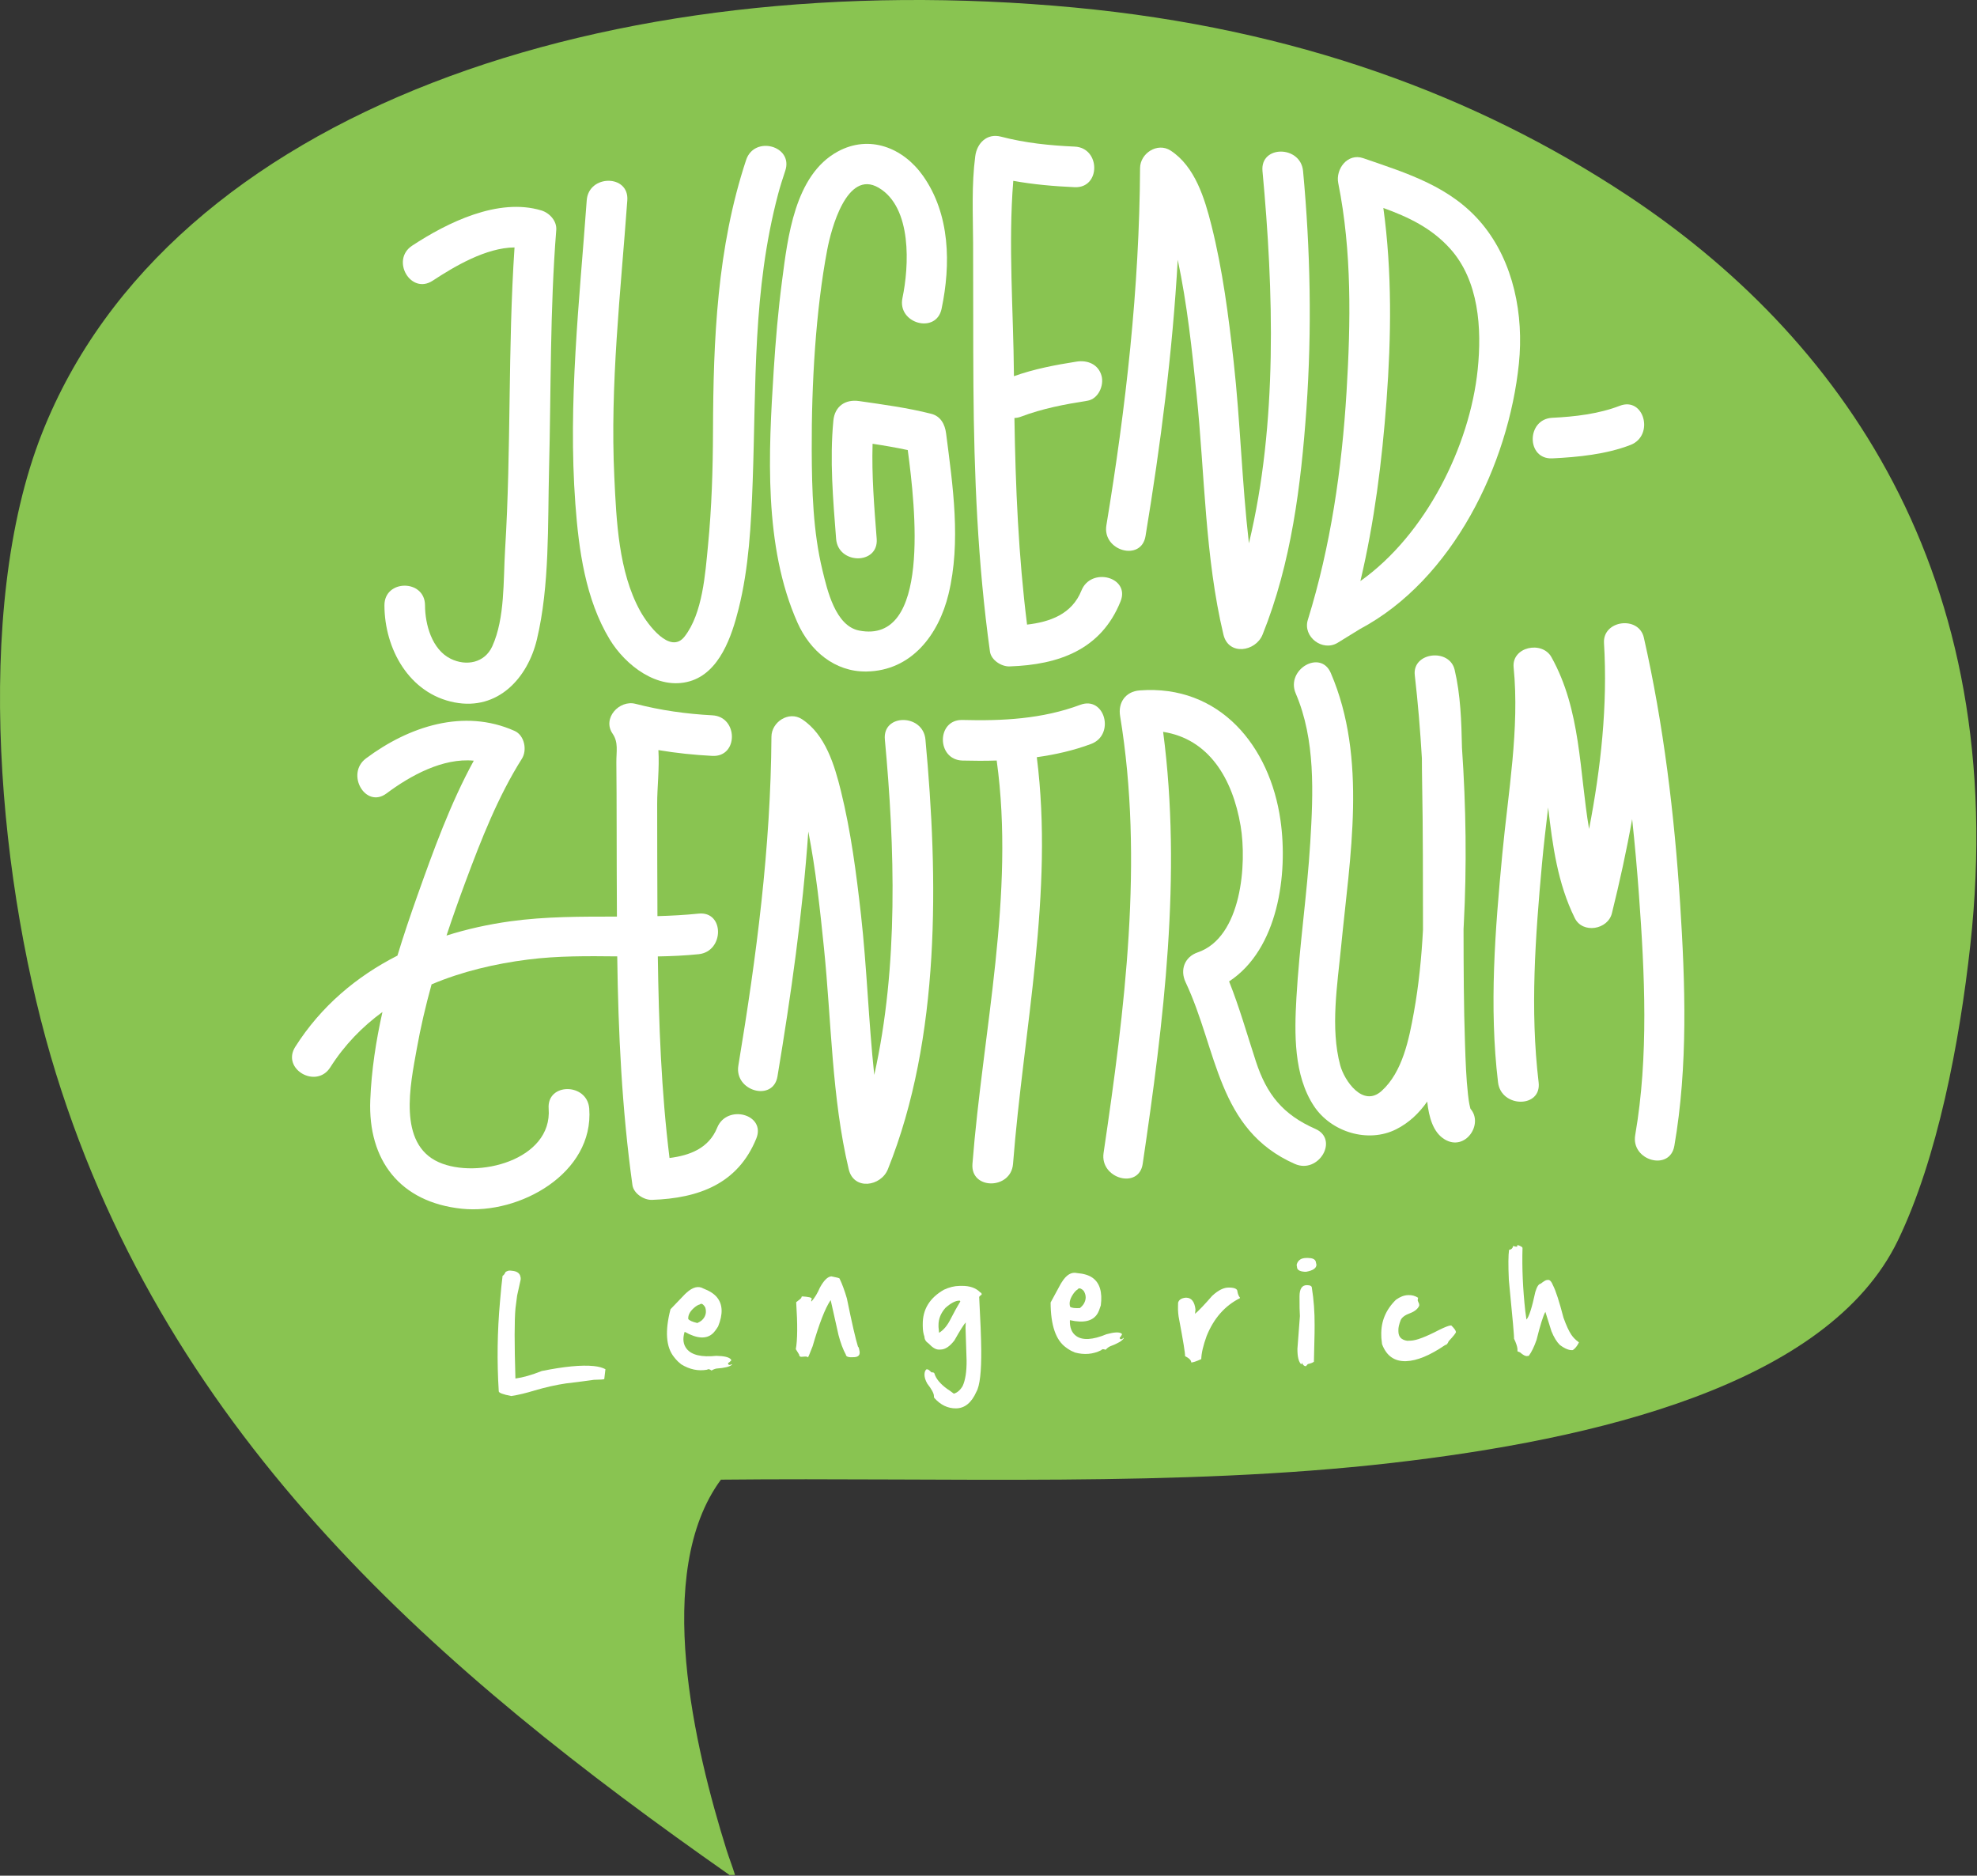 <?xml version="1.0" encoding="UTF-8" standalone="no"?>
<!DOCTYPE svg PUBLIC "-//W3C//DTD SVG 1.1//EN" "http://www.w3.org/Graphics/SVG/1.1/DTD/svg11.dtd">
<svg width="100%" height="100%" viewBox="0 0 1421 1348" version="1.1" xmlns="http://www.w3.org/2000/svg" xmlns:xlink="http://www.w3.org/1999/xlink" xml:space="preserve" xmlns:serif="http://www.serif.com/" style="fill-rule:evenodd;clip-rule:evenodd;stroke-linejoin:round;stroke-miterlimit:2;">
    <rect x="0" y="0" width="1421" height="1348" fill="#333333" stroke="none"/>
    <g transform="matrix(1,0,0,1,-9.74,-3.556)">
        <g transform="matrix(4.167,0,0,4.167,0,0)">
            <path d="M282.678,34.309C256.995,17.418 225.869,5.742 187.646,2.15C107.843,-5.348 31.629,19.745 9.58,75.584C-2.541,106.281 2.144,154.246 11.98,185.975C31.637,249.39 78.487,289.423 128.131,324.204C128.136,324.212 128.139,324.224 128.144,324.233L129.123,324.233C128.685,322.788 128.098,321.313 127.65,319.884C122.215,302.51 114.865,272.057 126.69,256.049C165.83,255.64 205.63,257.384 242.361,253.169C277.27,249.164 317.646,239.772 329.714,214.773C336.522,200.667 340.34,180.711 342.192,163.897C349.268,99.699 319.547,58.555 282.678,34.309Z" style="fill:rgb(137,196,81);"/>
            <path d="M80.739,121.997C88.217,123.442 93.354,117.809 94.946,111.143C97.168,101.84 96.801,91.272 97.043,81.802C97.395,68.034 97.19,54.263 98.286,40.522C98.409,38.96 97.12,37.571 95.715,37.147C88.282,34.905 79.524,39.222 73.436,43.22C69.68,45.686 73.182,51.751 76.969,49.265C80.682,46.827 86.174,43.555 91.088,43.53C89.922,60.888 90.534,78.31 89.46,95.677C89.137,100.909 89.461,107.45 87.254,112.313C85.952,115.186 82.762,115.799 80.065,114.465C76.827,112.864 75.657,108.532 75.649,105.25C75.639,100.737 68.639,100.735 68.649,105.25C68.665,112.766 72.911,120.485 80.739,121.997Z" style="fill:white;fill-rule:nonzero;"/>
            <path d="M107.499,111.118C110.206,115.592 115.778,119.936 121.284,118.36C126.489,116.87 128.571,110.518 129.735,105.879C131.521,98.767 131.901,91.233 132.167,83.933C132.778,67.046 132.151,50.952 136.554,34.325C136.913,32.966 137.349,31.63 137.79,30.296C139.214,25.999 132.454,24.173 131.039,28.435C126.013,43.602 125.372,59.425 125.323,75.224C125.302,81.804 125.101,88.388 124.46,94.938C123.989,99.768 123.544,106.631 120.419,110.639C117.948,113.807 114.071,108.6 112.759,106.227C109.026,99.474 108.657,90.628 108.3,83.116C107.544,67.157 109.396,51.288 110.542,35.401C110.868,30.893 103.866,30.927 103.542,35.401C102.282,52.854 100.288,70.263 101.583,87.786C102.167,95.694 103.323,104.213 107.499,111.118Z" style="fill:white;fill-rule:nonzero;"/>
            <path d="M135.794,64.735C134.899,78.811 134.024,95.087 139.905,108.268C142.062,113.1 146.319,116.745 151.78,116.668C159.575,116.559 164.255,110.301 165.946,103.327C168.13,94.323 166.692,84.64 165.528,75.595C165.329,74.046 164.608,72.638 162.96,72.22C158.866,71.181 154.688,70.628 150.517,70.024C148.128,69.681 146.319,70.94 146.085,73.399C145.438,80.173 146.032,87.018 146.558,93.782C146.905,98.251 153.909,98.286 153.558,93.782C153.136,88.345 152.681,82.854 152.849,77.391C154.882,77.698 156.907,78.046 158.917,78.476C160.239,88.357 162.888,112.008 150.534,109.606C146.427,108.807 145.03,102.602 144.218,99.27C142.571,92.524 142.384,85.413 142.353,78.503C142.304,67.009 143.046,54.343 145.026,43.927C145.69,40.436 148.392,30.003 153.894,33.231C159.712,36.643 159.14,46.829 158.001,52.253C157.077,56.657 163.825,58.532 164.751,54.114C166.36,46.444 166.237,37.788 161.532,31.157C158.089,26.3 152.274,24.024 146.823,27.001C139.392,31.06 138.208,41.864 137.241,49.22C136.563,54.37 136.124,59.552 135.794,64.735Z" style="fill:white;fill-rule:nonzero;"/>
            <path d="M170.243,67.411C170.353,82.735 170.983,98.028 173.093,113.219C173.298,114.7 175.069,115.834 176.468,115.79C184.974,115.51 192.276,112.907 195.624,104.567C197.308,100.376 190.534,98.573 188.874,102.706C187.234,106.789 183.444,108.122 179.495,108.579C178.014,96.761 177.502,84.851 177.316,72.944C177.665,72.929 178.029,72.873 178.423,72.724C182.134,71.313 185.985,70.585 189.896,69.97C191.782,69.673 192.802,67.345 192.341,65.663C191.792,63.671 189.917,62.923 188.034,63.22C184.36,63.798 180.736,64.484 177.231,65.735C177.231,65.661 177.229,65.587 177.229,65.513C177.149,54.561 176.226,43.047 177.118,32.042C180.606,32.673 184.107,32.976 187.704,33.138C192.22,33.339 192.2,26.337 187.704,26.138C183.353,25.942 179.214,25.522 174.987,24.421C172.571,23.79 170.847,25.56 170.558,27.796C169.909,32.784 170.165,37.747 170.188,42.778C170.228,50.989 170.183,59.2 170.243,67.411Z" style="fill:white;fill-rule:nonzero;"/>
            <path d="M199.927,93.317C202.542,77.501 204.583,61.627 205.485,45.651C207.116,53.337 207.948,61.196 208.747,69.003C210.144,82.628 210.183,96.935 213.368,110.301C214.249,113.995 218.929,113.256 220.118,110.301C225.079,97.987 226.755,84.511 227.683,71.354C228.644,57.724 228.37,43.956 227.103,30.356C226.688,25.901 219.685,25.86 220.103,30.356C222.021,50.935 222.745,73.836 217.763,94.556C216.557,84.13 216.274,73.464 215.126,63.192C214.245,55.329 213.235,47.415 211.302,39.731C210.14,35.11 208.474,29.563 204.253,26.821C201.985,25.349 199.001,27.292 198.987,29.845C198.87,50.552 196.552,71.046 193.177,91.456C192.446,95.87 199.192,97.763 199.927,93.317Z" style="fill:white;fill-rule:nonzero;"/>
            <path d="M126.044,195.346C124.589,198.928 121.288,200.136 117.824,200.571C116.397,189.046 115.968,177.417 115.805,165.808C118.153,165.768 120.499,165.664 122.839,165.424C127.284,164.969 127.329,157.963 122.839,158.424C120.474,158.666 118.108,158.791 115.74,158.858C115.698,152.41 115.71,145.961 115.694,139.512C115.688,136.679 116.097,133.348 115.905,130.222C118.974,130.738 122.067,131.057 125.208,131.223C129.722,131.461 129.698,124.459 125.208,124.223C120.692,123.983 116.333,123.374 111.952,122.241C109.155,121.518 106.187,124.743 107.999,127.381C109.054,128.918 108.632,130.456 108.653,132.401C108.692,135.971 108.696,139.541 108.702,143.112C108.71,148.387 108.72,153.663 108.75,158.938C102.62,158.944 96.482,158.903 90.338,159.754C86.594,160.274 82.909,161.083 79.356,162.208C80.397,159.065 81.505,155.946 82.655,152.86C85.336,145.657 88.241,138.231 92.362,131.706C93.299,130.221 92.809,127.68 91.106,126.916C82.336,122.991 72.85,126.143 65.473,131.651C61.901,134.317 65.383,140.399 69.006,137.696C73.107,134.633 78.711,131.536 84.059,132.047C80.028,139.416 77.088,147.561 74.311,155.379C73.113,158.75 71.95,162.186 70.891,165.667C63.85,169.249 57.713,174.389 53.266,181.401C50.84,185.225 56.901,188.733 59.309,184.934C61.766,181.061 64.833,177.928 68.305,175.39C67.182,180.405 66.409,185.478 66.206,190.559C65.788,200.956 71.329,208.209 81.999,209.323C91.938,210.36 104.808,203.219 103.976,192.055C103.642,187.582 96.639,187.549 96.975,192.055C97.637,200.952 84.637,204.252 78.018,201.299C70.874,198.112 73.141,187.842 74.211,181.825C74.881,178.06 75.758,174.328 76.78,170.628C82.013,168.409 87.711,167.067 93.458,166.34C98.565,165.694 103.687,165.745 108.803,165.799C108.978,178.986 109.61,192.153 111.423,205.225C111.628,206.704 113.401,207.842 114.798,207.795C122.833,207.52 129.61,205.049 132.794,197.207C134.491,193.024 127.718,191.221 126.044,195.346Z" style="fill:white;fill-rule:nonzero;"/>
            <path d="M161.966,128.389C161.552,123.934 154.548,123.893 154.966,128.389C156.688,146.937 157.347,167.478 153.138,186.242C152.157,177.039 151.862,167.665 150.847,158.616C150.044,151.469 149.114,144.286 147.392,137.295C146.294,132.844 144.718,127.541 140.669,124.891C138.403,123.409 135.419,125.368 135.403,127.915C135.286,147.02 132.821,165.815 129.696,184.631C128.962,189.047 135.708,190.938 136.446,186.493C138.777,172.458 140.78,158.421 141.763,144.272C143.062,150.91 143.778,157.666 144.466,164.387C145.751,176.971 145.802,190.172 148.735,202.52C149.612,206.211 154.298,205.477 155.485,202.52C164.61,179.813 164.194,152.368 161.966,128.389Z" style="fill:white;fill-rule:nonzero;"/>
            <path d="M241.499,69.952C242.316,58.97 242.466,47.694 240.952,36.722C245.222,38.273 249.232,40.149 252.456,43.724C257.456,49.268 257.948,57.532 257.228,64.567C255.875,77.782 248.264,93.078 236.991,101.069C239.413,90.867 240.724,80.383 241.499,69.952ZM234.604,68.409C233.802,81.675 231.87,95.05 227.925,107.762C227.017,110.69 230.485,113.305 233.067,111.715C234.349,110.926 235.63,110.137 236.911,109.348C252.927,100.835 262.55,80.958 264.333,63.552C265.187,55.2 263.454,46.069 257.995,39.485C252.647,33.034 245.099,30.763 237.479,28.134C234.774,27.202 232.687,30.015 233.173,32.44C235.536,44.206 235.325,56.485 234.604,68.409Z" style="fill:white;fill-rule:nonzero;"/>
            <path d="M190.536,129.163C194.726,127.598 192.913,120.829 188.675,122.413C182.14,124.854 175.272,125.213 168.358,125.026C163.843,124.903 163.854,131.903 168.358,132.026C170.318,132.079 172.289,132.083 174.258,132.022C177.449,155.114 171.873,178.61 170.075,201.59C169.724,206.094 176.726,206.059 177.075,201.59C178.897,178.281 184.146,154.847 181.175,131.446C184.361,131.002 187.503,130.295 190.536,129.163Z" style="fill:white;fill-rule:nonzero;"/>
            <path d="M229.228,195.555C223.638,193.098 220.831,189.629 218.962,183.901C217.443,179.251 216.142,174.627 214.345,170.118C222.806,164.567 224.536,151.651 223.208,142.321C221.388,129.51 212.712,118.883 198.921,119.928C196.489,120.114 195.159,122.01 195.546,124.36C199.64,149.229 196.337,175.002 192.692,199.719C192.042,204.133 198.786,206.034 199.442,201.581C203.063,177.026 206.218,151.832 202.967,127.078C210.797,128.287 214.944,135.057 216.331,143.291C217.427,149.788 216.536,162.508 208.931,165.11C206.665,165.885 205.841,168.131 206.839,170.252C212.382,182.008 212.28,195.704 225.694,201.6C229.784,203.399 233.351,197.37 229.228,195.555Z" style="fill:white;fill-rule:nonzero;"/>
            <path d="M255.915,191.84C255.724,191.102 255.63,190.342 255.548,189.586C255.233,186.743 255.138,183.87 255.04,181.012C254.812,174.374 254.794,167.729 254.785,161.086C254.798,160.832 254.81,160.577 254.823,160.332C255.356,150.22 255.214,139.982 254.513,129.82C254.422,125.321 254.274,120.701 253.247,116.364C252.351,112.584 245.917,113.332 246.372,117.295C246.919,122.06 247.319,126.85 247.599,131.649C247.606,132.973 247.61,134.287 247.636,135.575C247.801,144.115 247.771,152.661 247.79,161.203C247.534,165.982 247.067,170.752 246.216,175.456C245.386,180.04 244.274,185.743 240.649,189.01C237.423,191.92 234.222,187.215 233.515,184.592C231.782,178.161 233.032,170.629 233.665,164.124C235.169,148.666 238.239,131.698 231.884,116.922C230.104,112.786 224.075,116.356 225.839,120.456C229.261,128.409 228.86,137.696 228.345,146.147C227.8,155.102 226.464,163.989 225.956,172.946C225.608,179.051 225.466,186.307 228.985,191.622C231.946,196.094 238.298,198.067 243.167,195.618C245.353,194.519 247.103,192.86 248.518,190.837C248.806,193.514 249.522,196.176 251.558,197.381C255.084,199.47 258.282,194.712 255.979,192.086C255.962,192.018 255.942,191.948 255.915,191.84Z" style="fill:white;fill-rule:nonzero;"/>
            <path d="M292.138,156.622C291.151,141.28 289.284,125.832 285.886,110.827C285.019,106.995 278.772,107.805 279.011,111.758C279.661,122.499 278.475,133.255 276.437,143.829C274.744,133.854 275.052,123.35 269.944,114.192C268.333,111.301 263.069,112.405 263.423,115.959C264.472,126.5 262.468,137.606 261.474,148.11C260.237,161.2 259.167,174.418 260.734,187.526C261.263,191.952 268.271,192.002 267.735,187.526C266.237,175 267.173,162.395 268.31,149.879C268.602,146.668 268.994,143.403 269.378,140.116C270.139,146.674 271.013,153.218 273.976,159.204C275.333,161.942 279.675,161.196 280.374,158.368C281.694,153.028 282.897,147.598 283.867,142.123C284.329,146.446 284.717,150.776 285.034,155.106C286.034,168.764 286.737,183.055 284.396,196.618C283.632,201.032 290.378,202.92 291.146,198.479C293.522,184.715 293.03,170.5 292.138,156.622Z" style="fill:white;fill-rule:nonzero;"/>
            <path d="M270.097,79.909C274.522,79.698 279.433,79.202 283.583,77.593C287.745,75.979 285.937,69.208 281.722,70.843C278.112,72.241 273.948,72.726 270.097,72.909C265.603,73.122 265.581,80.124 270.097,79.909Z" style="fill:white;fill-rule:nonzero;"/>
            <path d="M95.776,237.315C94.038,238.006 92.528,238.436 91.243,238.606C91.061,232.604 91.063,228.567 91.252,226.493L91.538,224.291L92.137,221.594L92.155,221.399C92.167,221.262 92.129,221.063 92.036,220.799C91.838,220.354 91.395,220.098 90.71,220.028L90.335,219.989C90.126,219.967 89.866,220.043 89.553,220.219C89.376,220.594 89.2,220.819 89.028,220.893L88.817,222.743L88.586,225.293C88.118,230.481 88.045,235.647 88.368,240.793C88.344,241.067 89.063,241.344 90.524,241.625C91.71,241.448 93.071,241.122 94.61,240.649C96.477,240.1 98.272,239.7 99.991,239.446C101.028,239.336 102.624,239.131 104.78,238.829C105.966,238.811 106.563,238.764 106.569,238.688L106.767,236.999C106.257,236.725 105.591,236.543 104.767,236.459C102.659,236.243 99.659,236.528 95.776,237.315Z" style="fill:white;fill-rule:nonzero;"/>
            <path d="M121.954,226.504C122.368,226.122 122.735,225.897 123.056,225.825C123.269,225.627 123.521,225.709 123.812,226.071L123.997,226.37C124.247,227.231 124.044,227.967 123.388,228.573C123.224,228.721 122.968,228.875 122.62,229.034C121.788,228.838 121.267,228.61 121.056,228.348C121.007,227.715 121.306,227.1 121.954,226.504ZM127.954,236.151C127.911,236.049 127.913,235.969 127.956,235.905L128.116,235.821L128.45,235.514L128.468,235.375L128.41,235.307C128.101,234.924 127.263,234.719 125.892,234.694C123.351,234.956 121.653,234.559 120.798,233.504C120.185,232.745 120.058,231.772 120.419,230.588L120.452,230.559C122.581,231.749 124.19,231.84 125.278,230.838C125.54,230.598 125.849,230.194 126.204,229.624C127.067,227.5 127.009,225.834 126.026,224.622C125.534,224.012 124.749,223.5 123.673,223.086C122.8,222.582 121.823,222.829 120.739,223.825L120.495,224.049L117.991,226.659C117.013,230.444 117.216,233.192 118.601,234.905L118.89,235.26C119.101,235.522 119.419,235.823 119.845,236.159C121.286,237.049 122.776,237.358 124.312,237.086C124.487,236.928 124.739,236.975 125.069,237.229C125.339,237.059 125.622,236.946 125.917,236.887C127.319,236.791 128.207,236.573 128.575,236.231L128.608,236.202L128.552,236.133C128.28,236.301 128.082,236.307 127.954,236.151Z" style="fill:white;fill-rule:nonzero;"/>
            <path d="M150.333,233.124C149.923,231.817 149.284,229.041 148.417,224.795C148.019,223.428 147.599,222.288 147.155,221.375C147.151,221.291 146.677,221.161 145.737,220.985C145.106,221.032 144.448,221.676 143.767,222.916C143.354,223.877 142.88,224.668 142.343,225.291L142.3,225.295L142.255,225.252L142.354,224.819C142.345,224.643 141.808,224.518 140.743,224.444C140.62,224.452 140.563,224.526 140.573,224.663C140.55,224.75 140.249,225.01 139.673,225.444C139.923,229.282 139.901,231.981 139.606,233.54L140.175,234.465C140.194,234.749 140.335,234.879 140.601,234.86L141.233,234.813C141.53,234.821 141.681,234.875 141.688,234.973C141.751,234.946 142.026,234.297 142.513,233.024C143.636,229.145 144.659,226.512 145.585,225.122L145.628,225.118L146.97,231.102C147.323,232.452 147.745,233.581 148.239,234.489C148.261,234.848 148.729,234.995 149.638,234.926L149.726,234.92C150.356,234.874 150.655,234.59 150.62,234.071L150.614,233.979C150.519,233.401 150.427,233.118 150.333,233.124Z" style="fill:white;fill-rule:nonzero;"/>
            <path d="M166.335,228.291C165.769,229.448 165.099,230.254 164.319,230.715L164.224,229.75L164.22,229.43C164.21,228.34 164.606,227.34 165.411,226.428C166.343,225.598 167.142,225.18 167.804,225.172C167.903,225.17 167.962,225.223 167.976,225.331C167.489,226.125 166.94,227.112 166.335,228.291ZM171.673,224.12C171.673,223.928 171.585,223.801 171.411,223.743C170.679,222.985 169.614,222.612 168.222,222.627L167.866,222.631C166.981,222.639 166.077,222.862 165.155,223.291C162.694,224.698 161.478,226.688 161.503,229.264L161.505,229.596C161.511,230.286 161.608,230.883 161.792,231.387C161.798,231.854 162.04,232.25 162.524,232.575C163.179,233.274 163.757,233.62 164.261,233.614L164.573,233.61C165.364,233.602 166.161,233.077 166.962,232.034C167.944,230.297 168.597,229.264 168.917,228.93L168.882,229.85L169.065,235.493C169.083,237.393 168.856,238.864 168.384,239.903C167.96,240.614 167.454,241.051 166.866,241.219C166.142,240.674 165.759,240.403 165.716,240.403C164.528,239.536 163.798,238.659 163.524,237.772C163.522,237.612 163.345,237.532 162.993,237.536C162.667,237.194 162.438,237.024 162.308,237.026L162.126,237.028C161.905,237.221 161.796,237.538 161.802,237.975C161.804,238.411 161.964,238.911 162.276,239.475C163.042,240.456 163.425,241.17 163.431,241.624L163.433,241.819L163.519,241.979C164.595,243.178 165.837,243.77 167.245,243.754C168.747,243.739 169.917,242.784 170.755,240.889C171.349,239.864 171.628,237.428 171.591,233.581C171.573,231.588 171.454,228.571 171.235,224.526C171.263,224.45 171.409,224.313 171.673,224.12Z" style="fill:white;fill-rule:nonzero;"/>
            <path d="M187.335,224.209C187.64,223.723 187.935,223.399 188.226,223.237C188.382,222.989 188.646,222.995 189.015,223.258L189.269,223.495C189.729,224.254 189.718,225.018 189.237,225.79C189.116,225.981 188.911,226.204 188.616,226.456C187.763,226.504 187.204,226.434 186.935,226.243C186.729,225.645 186.862,224.967 187.335,224.209ZM195.546,231.782C195.479,231.698 195.456,231.618 195.485,231.547L195.616,231.418L195.862,231.026L195.843,230.889L195.772,230.838C195.376,230.559 194.517,230.602 193.19,230.969C190.812,231.952 189.075,232.053 187.985,231.282C187.204,230.727 186.835,229.827 186.886,228.584L186.909,228.545C189.261,229.081 190.833,228.709 191.63,227.434C191.821,227.125 192.015,226.647 192.214,225.997C192.513,223.706 192.036,222.116 190.786,221.229C190.157,220.784 189.272,220.514 188.13,220.422C187.163,220.188 186.284,220.706 185.493,221.975L185.312,222.262L183.558,225.493C183.567,229.418 184.456,232.008 186.222,233.26L186.589,233.522C186.86,233.713 187.241,233.911 187.735,234.114C189.349,234.557 190.862,234.43 192.272,233.729C192.401,233.524 192.655,233.497 193.036,233.647C193.255,233.407 193.499,233.215 193.769,233.077C195.097,232.582 195.896,232.118 196.165,231.682L196.188,231.643L196.116,231.594C195.897,231.834 195.708,231.897 195.546,231.782Z" style="fill:white;fill-rule:nonzero;"/>
            <path d="M214.452,222.92L214.345,222.918C213.446,222.889 212.47,223.37 211.415,224.356C210.138,225.827 209.157,226.858 208.472,227.45L208.546,226.694C208.39,225.37 207.868,224.694 206.983,224.666L206.876,224.663C206.134,224.733 205.69,225.018 205.548,225.52L205.532,226.151C205.509,226.94 205.577,227.713 205.737,228.469C206.429,232.131 206.767,234.225 206.751,234.745C207.468,235.112 207.821,235.475 207.812,235.836C208.099,235.846 208.675,235.653 209.542,235.258C209.569,234.231 209.88,232.903 210.47,231.272C211.704,228.221 213.62,226.045 216.214,224.747L216.218,224.655C216.015,224.426 215.87,224.081 215.782,223.618C215.794,223.18 215.351,222.948 214.452,222.92Z" style="fill:white;fill-rule:nonzero;"/>
            <path d="M227.96,217.813L227.702,217.813C226.804,217.807 226.241,218.174 226.013,218.916L226.013,219.17L226.056,219.354C226.052,219.844 226.479,220.124 227.333,220.19L227.646,220.192C228.819,219.977 229.405,219.575 229.409,218.983L229.284,218.409C229.142,218.016 228.7,217.819 227.96,217.813Z" style="fill:white;fill-rule:nonzero;"/>
            <path d="M227.763,222.502C226.923,222.499 226.497,223.137 226.491,224.426C226.483,225.959 226.505,227.096 226.558,227.84L226.13,233.483C226.122,234.846 226.339,235.737 226.782,236.153C226.841,236.155 226.87,236.057 226.87,235.866C227.077,236.274 227.306,236.479 227.558,236.481L227.601,236.481L227.927,236.114C228.386,236.018 228.735,235.885 228.974,235.719L229.087,230.752L229.095,229.409C229.108,227.163 228.95,225.02 228.622,222.979C228.624,222.665 228.339,222.506 227.763,222.502Z" style="fill:white;fill-rule:nonzero;"/>
            <path d="M252.581,229.456C252.271,229.465 251.618,229.715 250.618,230.202C248.296,231.416 246.651,232.041 245.683,232.075L245.067,232.096C244.085,231.954 243.579,231.44 243.552,230.551L243.546,230.264C243.53,229.827 243.667,229.241 243.954,228.5C244.19,228.026 244.726,227.639 245.558,227.34C246.376,227.03 246.901,226.596 247.138,226.043L247.128,225.756L246.884,225.178C246.878,224.956 246.899,224.791 246.954,224.682C246.448,224.354 245.901,224.2 245.313,224.221L245.171,224.225C244.511,224.249 243.829,224.514 243.124,225.022C241.366,226.747 240.522,228.79 240.595,231.149L240.608,231.62L240.726,232.672C241.479,234.702 242.866,235.68 244.884,235.612C246.751,235.547 248.991,234.622 251.604,232.836C251.843,232.827 252.046,232.606 252.222,232.17C253.036,231.299 253.454,230.774 253.478,230.596C253.456,230.336 253.185,229.956 252.667,229.452L252.581,229.456Z" style="fill:white;fill-rule:nonzero;"/>
            <path d="M273.403,231.092C272.976,230.481 272.517,229.489 272.024,228.116C271.292,225.313 270.69,223.459 270.222,222.553C269.952,221.877 269.657,221.559 269.335,221.598L269.122,221.625C268.931,221.649 268.587,221.858 268.095,222.25C267.745,222.293 267.435,222.768 267.165,223.674C266.587,226.385 266.075,227.973 265.636,228.436L265.435,226.993C265.015,223.17 264.854,219.534 264.956,216.079C264.938,215.936 264.669,215.772 264.142,215.59L264.056,215.602C264.075,215.768 264.048,215.858 263.976,215.866C263.825,215.885 263.612,215.842 263.333,215.737L263.337,215.784C263.247,216.157 263.015,216.368 262.636,216.415C262.499,217.334 262.485,219.069 262.599,221.616C263.261,228.338 263.558,231.704 263.485,231.713C263.835,232.448 264.032,233.034 264.081,233.467L264.087,233.918L264.528,234.094C265.05,234.553 265.448,234.766 265.728,234.731L266.038,234.694C266.517,234.047 266.962,233.131 267.376,231.946C268.015,229.381 268.522,227.768 268.897,227.104L269.948,230.457C270.374,231.5 270.854,232.286 271.39,232.813C272.286,233.479 273.036,233.776 273.634,233.702C274.026,233.444 274.374,233.012 274.677,232.403L274.671,232.358C274.12,231.956 273.698,231.534 273.403,231.092Z" style="fill:white;fill-rule:nonzero;"/>
        </g>
    </g>
</svg>
